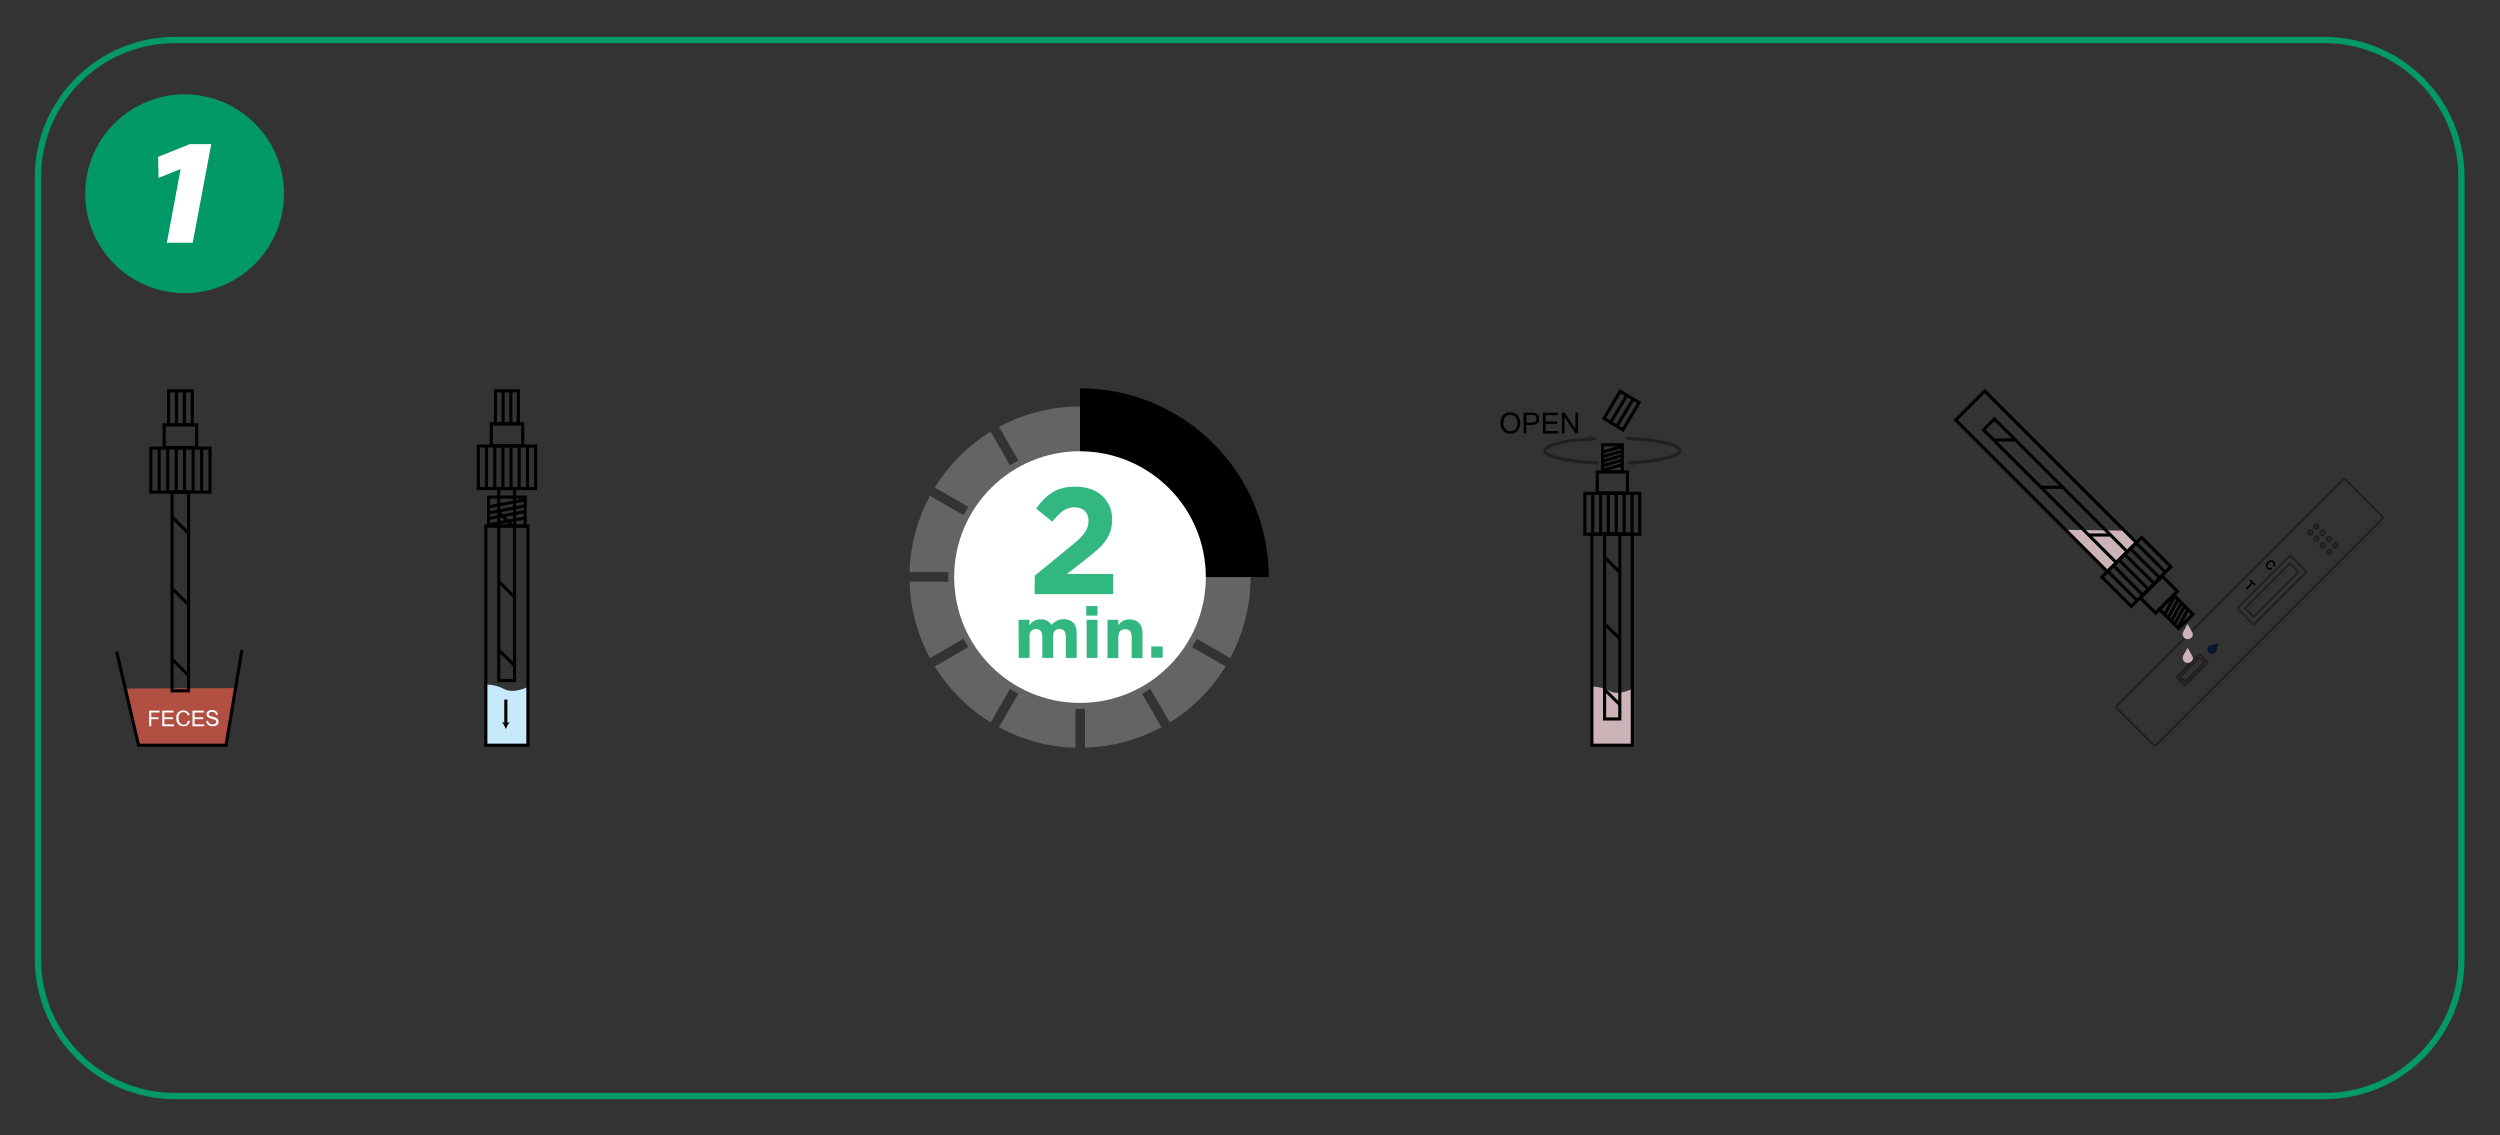 <?xml version="1.0" encoding="utf-8"?>
<!-- Generator: Adobe Illustrator 26.0.3, SVG Export Plug-In . SVG Version: 6.00 Build 0)  -->
<svg version="1.1" id="katman_1" xmlns="http://www.w3.org/2000/svg" xmlns:xlink="http://www.w3.org/1999/xlink" x="0px" y="0px"
	 viewBox="0 0 1200 545" style="enable-background:new 0 0 1200 545;" xml:space="preserve">
<rect x="0" y="0" width="1200" height="545" fill="#333333" stroke="none"/>
<style type="text/css">
	.st0{fill:none;stroke:#029868;stroke-width:3;stroke-miterlimit:10;}
	.st1{fill:#B15042;}
	.st2{enable-background:new    ;}
	.st3{fill:#FFFFFF;}
	.st4{fill:none;stroke:#000000;stroke-width:1.5;stroke-miterlimit:10;}
	.st5{fill:#C7EAFB;}
	.st6{fill:#626466;}
	.st7{fill:#31B77F;}
	.st8{fill:none;stroke:#231F20;stroke-width:1.5;stroke-miterlimit:10;}
	.st9{fill:#231F20;}
	.st10{fill:#CBB3B8;}
	.st11{fill:none;stroke:#000000;stroke-width:1.5;stroke-miterlimit:10;}
	.st12{fill:none;stroke:#231F20;stroke-miterlimit:10;}
	.st13{fill:#091730;}
	.st14{fill:#029868;}
</style>
<g>
	<path class="st0" d="M1115.8,526.1H84c-36.3,0-65.8-29.5-65.8-65.8V85c0-36.3,29.5-65.8,65.8-65.8h1031.7
		c36.3,0,65.8,29.5,65.8,65.8v375.2C1181.6,496.6,1152.1,526.1,1115.8,526.1z"/>
</g>
<g>
	<g>
		<polygon class="st1" points="60.2,330.5 113,330.3 108.5,357.7 66.5,357.7 		"/>
		<g class="st2">
			<path class="st3" d="M71.6,348.5v-7.4h5v0.9h-4v2.3h3.5v0.9h-3.5v3.4H71.6z"/>
			<path class="st3" d="M77.9,348.5v-7.4h5.4v0.9h-4.4v2.3H83v0.9h-4.1v2.5h4.6v0.9H77.9z"/>
			<path class="st3" d="M90.2,345.9l1,0.2c-0.2,0.8-0.6,1.4-1.1,1.9c-0.5,0.4-1.2,0.6-2,0.6c-0.8,0-1.5-0.2-2-0.5s-0.9-0.8-1.1-1.4
				c-0.3-0.6-0.4-1.3-0.4-2c0-0.8,0.1-1.5,0.4-2c0.3-0.6,0.7-1,1.3-1.3c0.5-0.3,1.1-0.4,1.8-0.4c0.7,0,1.4,0.2,1.9,0.6
				c0.5,0.4,0.9,0.9,1.1,1.6l-1,0.2c-0.2-0.5-0.4-0.9-0.8-1.2c-0.3-0.2-0.7-0.4-1.2-0.4c-0.6,0-1,0.1-1.4,0.4
				c-0.4,0.3-0.7,0.6-0.8,1.1c-0.2,0.5-0.2,0.9-0.2,1.4c0,0.6,0.1,1.2,0.3,1.7s0.5,0.8,0.9,1.1c0.4,0.2,0.8,0.4,1.3,0.4
				c0.6,0,1-0.2,1.4-0.5C89.8,347,90,346.5,90.2,345.9z"/>
			<path class="st3" d="M92.4,348.5v-7.4h5.4v0.9h-4.4v2.3h4.1v0.9h-4.1v2.5h4.6v0.9H92.4z"/>
			<path class="st3" d="M99,346.1l0.9-0.1c0,0.4,0.1,0.7,0.3,0.9c0.2,0.2,0.4,0.4,0.7,0.6c0.3,0.1,0.7,0.2,1.1,0.2
				c0.4,0,0.7-0.1,1-0.2c0.3-0.1,0.5-0.3,0.6-0.5c0.1-0.2,0.2-0.4,0.2-0.6c0-0.2-0.1-0.4-0.2-0.6c-0.1-0.2-0.4-0.3-0.7-0.4
				c-0.2-0.1-0.6-0.2-1.3-0.4c-0.7-0.2-1.2-0.3-1.4-0.5c-0.4-0.2-0.6-0.4-0.8-0.7c-0.2-0.3-0.3-0.6-0.3-0.9c0-0.4,0.1-0.7,0.3-1.1
				c0.2-0.3,0.5-0.6,0.9-0.7c0.4-0.2,0.9-0.3,1.4-0.3c0.6,0,1,0.1,1.5,0.3c0.4,0.2,0.7,0.4,1,0.8c0.2,0.3,0.3,0.7,0.4,1.2l-0.9,0.1
				c-0.1-0.5-0.2-0.8-0.5-1.1c-0.3-0.2-0.7-0.4-1.3-0.4c-0.6,0-1,0.1-1.3,0.3c-0.3,0.2-0.4,0.5-0.4,0.8c0,0.3,0.1,0.5,0.3,0.7
				c0.2,0.2,0.7,0.3,1.5,0.5c0.8,0.2,1.3,0.3,1.6,0.5c0.4,0.2,0.8,0.5,1,0.8c0.2,0.3,0.3,0.7,0.3,1.1c0,0.4-0.1,0.8-0.3,1.1
				c-0.2,0.4-0.6,0.6-1,0.8c-0.4,0.2-0.9,0.3-1.4,0.3c-0.7,0-1.2-0.1-1.7-0.3c-0.5-0.2-0.8-0.5-1.1-0.9
				C99.1,347.1,99,346.6,99,346.1z"/>
		</g>
		<polyline class="st4" points="56,312.8 66.5,357.7 108.5,357.7 116.1,312.1 		"/>
		<rect x="82.6" y="236.2" class="st4" width="7.9" height="95.4"/>
		<rect x="72.4" y="215.1" class="st4" width="28.4" height="21.1"/>
		<rect x="78.8" y="203.9" class="st4" width="15.6" height="10.9"/>
		<rect x="80.9" y="187.6" class="st4" width="11.4" height="16.3"/>
		<line class="st4" x1="84.7" y1="187.6" x2="84.7" y2="203.9"/>
		<line class="st4" x1="88.5" y1="187.6" x2="88.5" y2="203.9"/>
		<line class="st4" x1="84.6" y1="214.8" x2="84.6" y2="236.2"/>
		<line class="st4" x1="80.5" y1="214.8" x2="80.5" y2="236.2"/>
		<line class="st4" x1="76.4" y1="214.8" x2="76.4" y2="236.2"/>
		<line class="st4" x1="92.7" y1="214.8" x2="92.7" y2="236.2"/>
		<line class="st4" x1="96.8" y1="214.8" x2="96.8" y2="236.2"/>
		<line class="st4" x1="88.6" y1="214.8" x2="88.6" y2="236.2"/>
		<line class="st4" x1="82.5" y1="248" x2="90.3" y2="255.8"/>
		<line class="st4" x1="82.5" y1="282.3" x2="90.3" y2="290.1"/>
		<line class="st4" x1="82.5" y1="316.3" x2="90.3" y2="324"/>
	</g>
	<g>
		<path class="st5" d="M233.2,328.6c0,0,4.3-0.3,8.9,2.2c4.6,2.4,11.3-1.1,11.3-1.1v28.1h-20.2L233.2,328.6L233.2,328.6z"/>
		<rect x="239.4" y="234.5" class="st4" width="7.6" height="92.2"/>
		<rect x="229.6" y="214.1" class="st4" width="27.5" height="20.4"/>
		<rect x="235.8" y="203.4" class="st4" width="15.1" height="10.5"/>
		<rect x="237.8" y="187.6" class="st4" width="11" height="15.8"/>
		<line class="st4" x1="241.5" y1="187.6" x2="241.5" y2="203.4"/>
		<line class="st4" x1="245.2" y1="187.6" x2="245.2" y2="203.4"/>
		<line class="st4" x1="241.4" y1="213.9" x2="241.4" y2="234.5"/>
		<line class="st4" x1="237.5" y1="213.9" x2="237.5" y2="234.5"/>
		<line class="st4" x1="233.5" y1="213.9" x2="233.5" y2="234.5"/>
		<line class="st4" x1="249.2" y1="213.9" x2="249.2" y2="234.5"/>
		<line class="st4" x1="253.2" y1="213.9" x2="253.2" y2="234.5"/>
		<line class="st4" x1="245.3" y1="213.9" x2="245.3" y2="234.5"/>
		<line class="st4" x1="239.4" y1="245.9" x2="246.9" y2="253.4"/>
		<line class="st4" x1="239.4" y1="279.1" x2="246.9" y2="286.6"/>
		<line class="st4" x1="239.4" y1="311.9" x2="246.9" y2="319.4"/>
		<rect x="233.2" y="252.5" class="st4" width="20.2" height="105.2"/>
		<g>
			<g>
				<line class="st4" x1="242.8" y1="335.8" x2="242.8" y2="347.5"/>
				<g>
					<path d="M242.8,350c-0.4-1.2-1.2-2.6-1.9-3.5l1.9,0.7l1.9-0.7C244,347.4,243.2,348.8,242.8,350z"/>
				</g>
			</g>
		</g>
		<rect x="234.5" y="238.6" class="st4" width="17.6" height="13.9"/>
		<line class="st4" x1="234.5" y1="243.3" x2="252" y2="239.9"/>
		<line class="st4" x1="234.5" y1="246.2" x2="252" y2="242.8"/>
		<line class="st4" x1="234.5" y1="248.9" x2="252" y2="245.5"/>
		<line class="st4" x1="234.5" y1="251.9" x2="252" y2="248.6"/>
	</g>
	<g>
		<path class="st6" d="M590.5,315.9c6.2-11.6,9.8-24.8,9.8-38.9c0-45.2-36.7-81.9-81.9-81.9c-14.1,0-27.3,3.6-38.9,9.8l9.3,16.1
			l-4,2.3l-9.3-16.1c-10.9,6.7-20.1,15.9-26.8,26.8l16.1,9.3l-2.3,4l-16.1-9.3c-5.9,10.9-9.5,23.4-9.8,36.6h18.6v4.6h-18.6
			c0.3,13.3,3.9,25.7,9.8,36.7l16.1-9.3l2.3,4l-16.1,9.3c6.7,10.9,15.9,20.1,26.8,26.9l9.3-16.1l4,2.3l-9.3,16.1
			c11,5.9,23.4,9.5,36.7,9.8v-18.6h4.6v18.6c13.2-0.4,25.7-3.9,36.7-9.8l-9.3-16.1l4-2.3l9.3,16.1c10.9-6.7,20.1-16,26.8-26.9
			l-16.1-9.3l2.3-4L590.5,315.9z"/>
		<path d="M518.4,186.4V277H609C609,227,568.5,186.4,518.4,186.4"/>
		<path class="st3" d="M578.8,277c0,33.3-27,60.4-60.4,60.4s-60.4-27-60.4-60.4s27-60.4,60.4-60.4
			C551.8,216.7,578.8,243.7,578.8,277"/>
		<g>
			<path class="st7" d="M488.9,297.5h5.2v2.6c0.3-0.4,0.6-0.8,1-1.1c0.3-0.4,0.7-0.7,1.2-0.9c0.4-0.3,0.9-0.5,1.5-0.6
				c0.5-0.2,1.1-0.2,1.8-0.2c1.2,0,2.2,0.2,3.1,0.7c0.9,0.5,1.6,1.2,2,2.1c0.8-1,1.7-1.7,2.7-2.2c1-0.5,2.1-0.7,3.3-0.7
				c1.9,0,3.4,0.6,4.5,1.7c1.1,1.1,1.6,2.8,1.6,5v11.9h-5.2v-10.2c0-1.2-0.3-2.1-0.8-2.8c-0.5-0.6-1.3-0.9-2.2-0.9
				c-1,0-1.8,0.3-2.3,0.9c-0.6,0.6-0.8,1.6-0.8,2.8v10.2h-5.2v-10.2c0-1.2-0.3-2.1-0.8-2.8c-0.5-0.6-1.3-0.9-2.2-0.9
				c-1,0-1.7,0.3-2.3,0.9c-0.6,0.6-0.8,1.6-0.8,2.8v10.2h-5.2L488.9,297.5L488.9,297.5z"/>
			<path class="st7" d="M521.4,290.9h5.4v4.6h-5.4V290.9z M521.6,297.5h5.2v18.3h-5.2V297.5z"/>
			<path class="st7" d="M531.6,297.5h5.2v2.6c0.3-0.4,0.6-0.8,1-1.1c0.3-0.4,0.7-0.7,1.2-0.9c0.4-0.3,0.9-0.5,1.4-0.6
				c0.5-0.2,1.1-0.2,1.8-0.2c2,0,3.5,0.6,4.6,1.8c1.1,1.2,1.6,2.9,1.6,5v11.8h-5.2v-10.2c0-1.2-0.3-2.1-0.8-2.8
				c-0.6-0.6-1.3-0.9-2.3-0.9c-1,0-1.8,0.3-2.4,0.9c-0.6,0.6-0.9,1.6-0.9,2.8v10.2h-5.2L531.6,297.5L531.6,297.5z"/>
			<path class="st7" d="M552.6,310.3h5.5v5.4h-5.5V310.3z"/>
		</g>
		<g>
			<path class="st7" d="M496.7,276.3l17-13.9c1.6-1.3,3-2.5,4.1-3.5c1.1-1.1,2-2.1,2.7-3c0.7-1,1.2-1.9,1.5-2.8
				c0.3-0.9,0.5-1.9,0.5-2.9c0-2.2-0.6-3.9-1.9-5c-1.2-1.1-2.9-1.7-5-1.7c-2,0-3.8,0.6-5.3,1.7c-1.5,1.1-3.3,2.8-5.2,5.2l-7.8-6.3
				c1.3-1.7,2.5-3.2,3.8-4.5c1.3-1.3,2.7-2.4,4.1-3.3s3.1-1.6,4.9-2c1.8-0.5,3.8-0.7,6.1-0.7c2.6,0,5,0.4,7.2,1.1
				c2.2,0.8,4,1.8,5.5,3.2c1.5,1.3,2.7,3,3.6,4.9c0.9,1.9,1.3,4.1,1.3,6.5v0.1c0,2.1-0.3,4-0.8,5.7c-0.6,1.7-1.4,3.2-2.5,4.7
				c-1.1,1.5-2.5,3-4.2,4.4c-1.7,1.5-3.7,3.1-5.9,4.9l-8.3,6.4h22.2v9.7h-37.7L496.7,276.3L496.7,276.3z"/>
		</g>
	</g>
	<g>
		<g class="st2">
			<path d="M720.2,203.2c0-1.6,0.4-2.9,1.3-3.9c0.9-0.9,2-1.4,3.4-1.4c0.9,0,1.7,0.2,2.5,0.7c0.7,0.4,1.3,1,1.7,1.8
				c0.4,0.8,0.6,1.7,0.6,2.7c0,1-0.2,1.9-0.6,2.7c-0.4,0.8-1,1.4-1.7,1.8c-0.7,0.4-1.5,0.6-2.4,0.6c-0.9,0-1.8-0.2-2.5-0.7
				c-0.7-0.4-1.3-1.1-1.7-1.8C720.4,204.9,720.2,204.1,720.2,203.2z M721.6,203.2c0,1.2,0.3,2.1,1,2.8s1.4,1,2.4,1
				c1,0,1.8-0.3,2.4-1c0.6-0.7,1-1.7,1-2.9c0-0.8-0.1-1.5-0.4-2.1c-0.3-0.6-0.7-1.1-1.2-1.4s-1.1-0.5-1.8-0.5c-0.9,0-1.7,0.3-2.4,1
				C721.9,200.7,721.6,201.7,721.6,203.2z"/>
			<path d="M731.3,208v-9.9h3.7c0.7,0,1.2,0,1.5,0.1c0.5,0.1,0.9,0.2,1.2,0.5c0.3,0.2,0.6,0.5,0.8,1c0.2,0.4,0.3,0.9,0.3,1.3
				c0,0.8-0.3,1.6-0.8,2.1c-0.5,0.6-1.5,0.9-2.9,0.9h-2.5v4H731.3z M732.6,202.8h2.6c0.8,0,1.4-0.2,1.8-0.5c0.4-0.3,0.5-0.8,0.5-1.3
				c0-0.4-0.1-0.8-0.3-1.1c-0.2-0.3-0.5-0.5-0.8-0.6c-0.2-0.1-0.6-0.1-1.2-0.1h-2.5V202.8z"/>
			<path d="M740.6,208v-9.9h7.1v1.2h-5.8v3h5.5v1.2h-5.5v3.4h6.1v1.2H740.6z"/>
			<path d="M749.7,208v-9.9h1.3l5.2,7.8v-7.8h1.3v9.9h-1.3l-5.2-7.8v7.8H749.7z"/>
		</g>
		<g>
			<g>
				<path class="st8" d="M780.5,210.4c14.8,0.6,25.9,3,25.9,5.9c0,2.7-9.8,5-23.3,5.8"/>
				<g>
					<path class="st9" d="M780.7,222.2c1.1-0.5,2.4-1.3,3.3-2.1l-0.6,1.9l0.8,1.8C783.3,223.2,781.8,222.5,780.7,222.2z"/>
				</g>
			</g>
		</g>
		<g>
			<g>
				<path class="st8" d="M767.4,222.2c-14.8-0.6-25.9-3-25.9-5.9c0-2.7,9.5-4.9,22.6-5.7"/>
				<g>
					<path class="st9" d="M766.4,210.5c-1.1,0.5-2.4,1.3-3.2,2.1l0.6-1.9l-0.8-1.8C763.9,209.5,765.3,210.1,766.4,210.5z"/>
				</g>
			</g>
		</g>
		<path class="st10" d="M764.1,329.6c0,0,4.1-0.3,8.5,2.1c4.4,2.4,10.9-1.1,10.9-1.1v27h-19.4L764.1,329.6L764.1,329.6z"/>
		<line class="st4" x1="770.1" y1="267.4" x2="777.4" y2="274.6"/>
		<rect x="770.2" y="256.4" class="st4" width="7.3" height="88.7"/>
		<rect x="760.7" y="236.8" class="st4" width="26.4" height="19.6"/>
		<rect x="766.7" y="226.5" class="st4" width="14.5" height="10.1"/>
		<rect x="769.2" y="213.5" class="st4" width="9.5" height="12.9"/>
		<g>
			
				<rect x="771.1" y="191.5" transform="matrix(0.511 -0.859 0.859 0.511 211.387 765.407)" class="st4" width="15.2" height="10.6"/>
			<line class="st4" x1="781.1" y1="189.4" x2="773.3" y2="202.5"/>
			<line class="st4" x1="784.1" y1="191.2" x2="776.3" y2="204.3"/>
		</g>
		<line class="st4" x1="772" y1="236.6" x2="772" y2="256.4"/>
		<line class="st4" x1="768.3" y1="236.6" x2="768.3" y2="256.4"/>
		<line class="st4" x1="764.5" y1="236.6" x2="764.5" y2="256.4"/>
		<line class="st4" x1="779.6" y1="236.6" x2="779.6" y2="256.4"/>
		<line class="st4" x1="783.4" y1="236.6" x2="783.4" y2="256.4"/>
		<line class="st4" x1="775.8" y1="236.6" x2="775.8" y2="256.4"/>
		<line class="st4" x1="770.1" y1="299.3" x2="777.4" y2="306.5"/>
		<line class="st4" x1="770.1" y1="330.9" x2="777.4" y2="338.1"/>
		<rect x="764.1" y="256.4" class="st4" width="19.4" height="101.3"/>
		<line class="st4" x1="769.2" y1="217" x2="778.7" y2="214.3"/>
		<line class="st4" x1="769.2" y1="219.2" x2="778.7" y2="216.5"/>
		<line class="st4" x1="769.2" y1="221.4" x2="778.7" y2="218.6"/>
		<line class="st4" x1="769.2" y1="223.6" x2="778.7" y2="220.8"/>
		<line class="st4" x1="769.2" y1="225.8" x2="778.7" y2="223"/>
	</g>
	<g>
		<g>
			<polygon class="st10" points="991.5,254.3 1019.8,254.7 1025.6,260.5 1011.6,274.5 			"/>
			<line class="st4" x1="1013.4" y1="256.8" x2="1003" y2="256.8"/>
			
				<rect x="983" y="190.4" transform="matrix(0.707 -0.707 0.707 0.707 122.493 766.69)" class="st11" width="7.4" height="90.2"/>
			
				<rect x="1012.2" y="264.5" transform="matrix(0.707 -0.707 0.707 0.707 106.305 805.598)" class="st11" width="26.9" height="19.9"/>
			
				<rect x="1029" y="280.2" transform="matrix(0.707 -0.707 0.707 0.707 101.811 816.443)" class="st11" width="14.8" height="10.3"/>
			
				<rect x="1039.9" y="287" transform="matrix(0.707 -0.707 0.707 0.707 98.378 824.729)" class="st11" width="9.7" height="13.1"/>
			<line class="st4" x1="1034.2" y1="280.3" x2="1019.9" y2="266.1"/>
			<line class="st4" x1="1036.9" y1="277.6" x2="1022.6" y2="263.4"/>
			<line class="st4" x1="1039.6" y1="274.9" x2="1025.3" y2="260.6"/>
			<line class="st4" x1="1028.7" y1="285.8" x2="1014.5" y2="271.5"/>
			<line class="st4" x1="1026" y1="288.5" x2="1011.8" y2="274.2"/>
			<line class="st4" x1="1031.4" y1="283" x2="1017.2" y2="268.8"/>
			<line class="st4" x1="990.4" y1="233.9" x2="980" y2="233.9"/>
			<line class="st4" x1="967.7" y1="211.2" x2="957.3" y2="211.2"/>
			
				<rect x="972.4" y="179.5" transform="matrix(0.707 -0.707 0.707 0.707 124.362 762.183)" class="st11" width="19.7" height="102.9"/>
			<line class="st4" x1="1050.3" y1="292.4" x2="1045.4" y2="301.2"/>
			<line class="st4" x1="1048.7" y1="290.8" x2="1043.8" y2="299.6"/>
			<line class="st4" x1="1047.2" y1="289.2" x2="1042.3" y2="298"/>
			<line class="st4" x1="1045.6" y1="287.6" x2="1040.7" y2="296.4"/>
			<line class="st4" x1="1044" y1="286" x2="1039.1" y2="294.8"/>
		</g>
		<g>
			<path class="st12" d="M1033.5,357.4l-17.2-17.2c-0.5-0.5-0.5-1.2,0-1.7l108.1-108.1c0.5-0.5,1.2-0.5,1.7,0l17.2,17.2
				c0.5,0.5,0.5,1.2,0,1.7l-108.1,108.1C1034.7,357.8,1034,357.8,1033.5,357.4"/>
			<path class="st12" d="M1111,253.5c-0.4-0.4-0.4-1.1,0-1.6c0.4-0.4,1.1-0.4,1.6,0c0.4,0.4,0.4,1.1,0,1.6
				C1112.1,253.9,1111.4,253.9,1111,253.5 M1112.4,252c-0.4-0.4-1-0.4-1.3,0c-0.4,0.4-0.4,1,0,1.3c0.4,0.4,1,0.4,1.3,0
				C1112.8,253,1112.8,252.4,1112.4,252"/>
			<path class="st12" d="M1114,256.5c-0.4-0.4-0.4-1.1,0-1.6c0.4-0.4,1.1-0.4,1.6,0c0.4,0.4,0.4,1.1,0,1.6
				C1115.2,257,1114.5,257,1114,256.5 M1115.5,255.1c-0.4-0.4-1-0.4-1.3,0c-0.4,0.4-0.4,1,0,1.3c0.4,0.4,1,0.4,1.3,0
				C1115.9,256.1,1115.9,255.5,1115.5,255.1"/>
			<path class="st12" d="M1117.1,259.6c-0.4-0.4-0.4-1.1,0-1.6c0.4-0.4,1.1-0.4,1.6,0c0.4,0.4,0.4,1.1,0,1.6
				C1118.3,260,1117.6,260,1117.1,259.6 M1118.6,258.2c-0.4-0.4-1-0.4-1.3,0c-0.4,0.4-0.4,1,0,1.3c0.4,0.4,1,0.4,1.3,0
				S1118.9,258.5,1118.6,258.2"/>
			<path class="st12" d="M1120.2,262.7c-0.4-0.4-0.4-1.1,0-1.6c0.4-0.4,1.1-0.4,1.6,0c0.4,0.4,0.4,1.1,0,1.6
				C1121.3,263.1,1120.6,263.1,1120.2,262.7 M1121.7,261.2c-0.4-0.4-1-0.4-1.3,0c-0.4,0.4-0.4,1,0,1.3c0.4,0.4,1,0.4,1.3,0
				C1122,262.2,1122,261.6,1121.7,261.2"/>
			<path class="st12" d="M1108.1,256.4c-0.4-0.4-0.4-1.1,0-1.6c0.4-0.4,1.1-0.4,1.6,0c0.4,0.4,0.4,1.1,0,1.6
				C1109.2,256.8,1108.5,256.8,1108.1,256.4 M1109.5,254.9c-0.4-0.4-1-0.4-1.3,0c-0.4,0.4-0.4,1,0,1.3c0.4,0.4,1,0.4,1.3,0
				C1109.9,255.9,1109.9,255.3,1109.5,254.9"/>
			<path class="st12" d="M1111.1,259.4c-0.4-0.4-0.4-1.1,0-1.6c0.4-0.4,1.1-0.4,1.6,0c0.4,0.4,0.4,1.1,0,1.6
				C1112.3,259.9,1111.6,259.9,1111.1,259.4 M1112.6,258c-0.4-0.4-1-0.4-1.3,0c-0.4,0.4-0.4,1,0,1.3c0.4,0.4,1,0.4,1.3,0
				C1113,259,1113,258.4,1112.6,258"/>
			<path class="st12" d="M1114.2,262.5c-0.4-0.4-0.4-1.1,0-1.6c0.4-0.4,1.1-0.4,1.6,0c0.4,0.4,0.4,1.1,0,1.6
				C1115.4,263,1114.6,263,1114.2,262.5 M1115.7,261.1c-0.4-0.4-1-0.4-1.3,0c-0.4,0.4-0.4,1,0,1.3c0.4,0.4,1,0.4,1.3,0
				C1116,262,1116,261.4,1115.7,261.1"/>
			<path class="st12" d="M1117.3,265.6c-0.4-0.4-0.4-1.1,0-1.6c0.4-0.4,1.1-0.4,1.6,0c0.4,0.4,0.4,1.1,0,1.6
				C1118.4,266,1117.7,266,1117.3,265.6 M1118.7,264.1c-0.4-0.4-1-0.4-1.3,0c-0.4,0.4-0.4,1,0,1.3c0.4,0.4,1,0.4,1.3,0
				C1119.1,265.1,1119.1,264.5,1118.7,264.1"/>
			<path class="st12" d="M1081.4,299.5l-7.2-7.2c-0.2-0.2-0.2-0.5,0-0.7l24.7-24.7c0.2-0.2,0.5-0.2,0.7,0l7.2,7.2
				c0.2,0.2,0.2,0.5,0,0.7l-24.7,24.7C1081.9,299.7,1081.5,299.7,1081.4,299.5"/>
			<path class="st12" d="M1077.8,291.8l21.2-21.2c0.1-0.1,0.2-0.1,0.3,0l3.8,3.8c0.1,0.1,0.1,0.2,0,0.3l-21.2,21.2
				c-0.1,0.1-0.2,0.1-0.3,0l-3.8-3.8C1077.7,292,1077.7,291.9,1077.8,291.8"/>
			<path d="M1090.2,272.3l0.5,0.7c-0.4,0.3-0.8,0.5-1.3,0.5s-0.9-0.2-1.2-0.6c-0.4-0.4-0.6-0.9-0.6-1.5c0-0.6,0.3-1.1,0.9-1.7
				c0.5-0.5,1.1-0.8,1.7-0.8c0.6,0,1.1,0.2,1.4,0.6c0.3,0.3,0.5,0.7,0.5,1.2c0,0.5-0.1,0.9-0.4,1.3l-0.7-0.5c0.4-0.6,0.4-1.1,0-1.5
				c-0.2-0.2-0.5-0.3-0.9-0.3c-0.4,0-0.7,0.3-1.1,0.7c-0.4,0.4-0.6,0.8-0.7,1.2c0,0.4,0.1,0.7,0.3,0.9
				C1089,272.8,1089.5,272.8,1090.2,272.3"/>
			<polygon points="1077.9,282.4 1080.7,279.6 1079.7,278.6 1080.3,278.1 1082.8,280.6 1082.3,281.1 1081.3,280.2 1078.5,283 			"/>
			<path class="st13" d="M1064,312.2l0.9-3.4c0,0,0-0.1-0.1-0.1l-3.4,0.9c0,0,0,0,0,0c-0.4,0.1-0.8,0.2-1.1,0.5c-1,0.9-1,2.4,0,3.3
				c0.9,0.8,2.2,0.7,3-0.1C1063.7,313,1063.9,312.6,1064,312.2C1064,312.2,1064,312.2,1064,312.2"/>
			<path class="st12" d="M1048.5,328.8l-3.6-3.6c-0.1-0.1-0.1-0.3,0-0.4l10.7-10.7c0.1-0.1,0.3-0.1,0.4,0l3.6,3.6
				c0.1,0.1,0.1,0.3,0,0.4l-10.7,10.7C1048.7,328.9,1048.6,328.9,1048.5,328.8"/>
			<path class="st12" d="M1046.5,324.9l9.2-9.2c0.1-0.1,0.1-0.1,0.2,0l2.1,2.1c0.1,0.1,0.1,0.1,0,0.2l-9.2,9.2
				c-0.1,0.1-0.1,0.1-0.2,0l-2.1-2.1C1046.4,325,1046.4,325,1046.5,324.9"/>
		</g>
		<path class="st10" d="M1052,303l-1.9-3.4c0,0-0.1,0-0.1,0l-1.9,3.4c0,0,0,0,0,0c-0.3,0.4-0.4,0.8-0.4,1.2
			c-0.1,1.5,1.1,2.7,2.6,2.6c1.3-0.1,2.3-1.1,2.3-2.4C1052.4,303.9,1052.3,303.4,1052,303C1052,303.1,1052,303.1,1052,303"/>
		<path class="st10" d="M1052,314.4l-1.9-3.4c0,0-0.1,0-0.1,0l-1.9,3.4c0,0,0,0,0,0c-0.3,0.4-0.4,0.8-0.4,1.2
			c-0.1,1.5,1.1,2.7,2.6,2.6c1.3-0.1,2.3-1.1,2.3-2.4C1052.4,315.3,1052.3,314.8,1052,314.4C1052,314.4,1052,314.4,1052,314.4"/>
	</g>
</g>
<g>
	<circle class="st14" cx="88.6" cy="93" r="47.7"/>
	<g>
		<path class="st3" d="M86.7,81.1L86.7,81.1l-10.6,4.3l-0.2-10.1l15.2-6.1h10.3l-8.9,47.3H80.1L86.7,81.1z"/>
	</g>
</g>
</svg>
